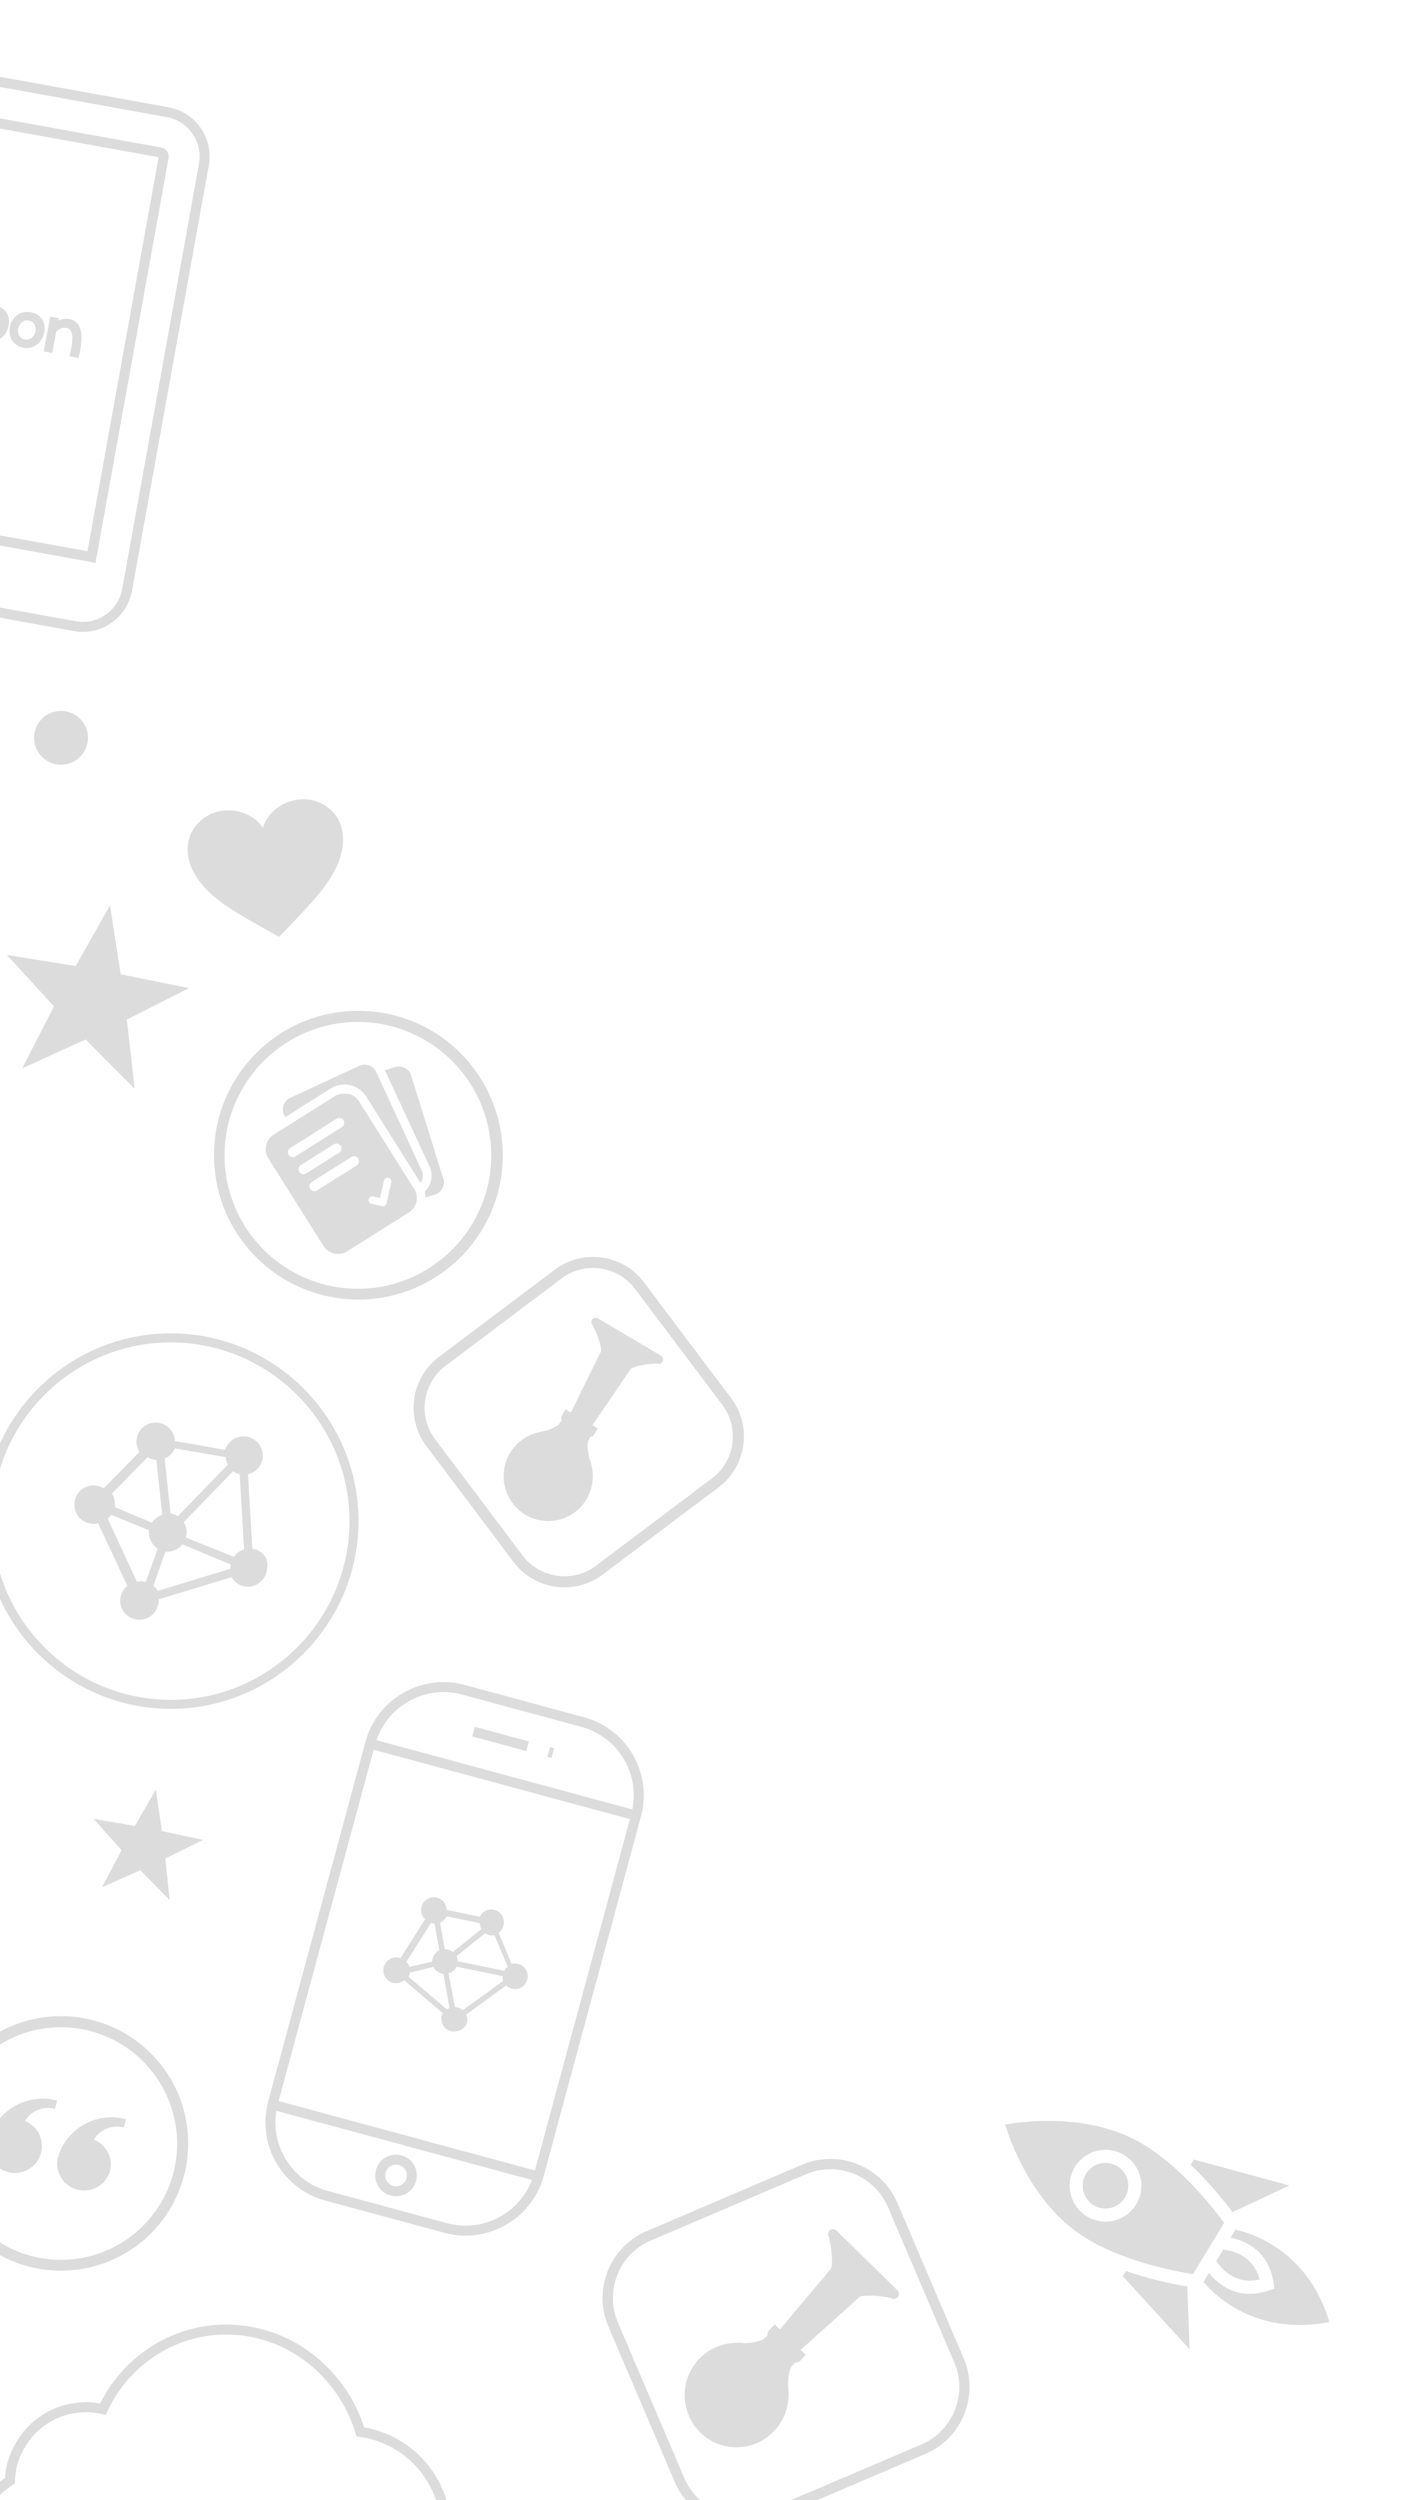 <svg xmlns="http://www.w3.org/2000/svg" viewBox="0 0 283.312 500.358">
  <defs>
    <clipPath id="a">
      <path fill="none" stroke-width="0" d="M0 0h283.312v500.358H0z"/>
    </clipPath>
  </defs>
  <g clip-path="url(#a)" fill="#dcdcdc">
    <path d="M40.156 176.65c2.968 3.807 7.603 6.32 15.711 10.854 6.449-6.688 10.158-10.437 11.897-14.937 2.451-6.327-.287-10.982-4.77-12.297-4.21-1.231-9.107 1.236-10.355 5.418-2.402-3.64-7.807-4.589-11.477-2.189-3.91 2.56-5.185 7.804-1.007 13.151ZM1.378 191.116l2.341 2.553 7.088 7.732-4.787 9.332-1.581 3.082 3.152-1.437 9.544-4.352 7.397 7.437 2.443 2.456-.393-3.442-1.19-10.421 9.36-4.737 3.09-1.564-3.394-.691-10.279-2.087-1.614-10.364-.532-3.423-1.706 3.015-5.164 9.131-10.355-1.669-3.42-.551zM33.737 31.749a2.016 2.016 0 0 0-.249-1.428 1.685 1.685 0 0 0-1.109-.778L-29.666 18.34l-.201-.018-.101.011c-.873.101-1.554.781-1.647 1.594l-14.613 80.902 65.354 11.806 14.611-80.887Zm-.913-.181-1.033-.187-.016-.021 1.049.207Zm-76.727 67.649 14.24-78.848 61.42 11.093-14.244 78.85-61.416-11.095Z"/>
    <path d="M16.635 126.469v-1.181l.013 1.18a10.062 10.062 0 0 0 9.805-8.333l15.342-84.94c1.029-5.413-2.536-10.664-7.958-11.709l-61.955-11.191a9.797 9.797 0 0 0-1.745-.155 10.062 10.062 0 0 0-9.806 8.332l-15.342 84.941c-1.028 5.413 2.537 10.665 7.959 11.708l61.951 11.191a9.71 9.71 0 0 0 1.735.156Zm-69.679-22.691 15.345-84.957a8.059 8.059 0 0 1 7.847-6.681c.462 0 .926.042 1.379.123l61.942 11.189c4.331.834 7.184 5.038 6.358 9.378l-15.345 84.956a8.063 8.063 0 0 1-7.856 6.682c-.458 0-.919-.042-1.37-.123l-61.94-11.189c-4.331-.834-7.185-5.037-6.359-9.378ZM17.604 147.735a5.39 5.39 0 1 0-10.779.001 5.39 5.39 0 0 0 10.779-.001Z"/>
    <path d="M1.395 62.734v.003a3.13 3.13 0 0 0-.903-1.002 3.397 3.397 0 0 0-1.453-.575 3.772 3.772 0 0 0-1.583.034 3.332 3.332 0 0 0-1.248.605 3.45 3.45 0 0 0-.877 1.021 4.204 4.204 0 0 0-.52 2.614c.054.442.197.87.42 1.256.229.393.539.733.91.996.428.296.917.493 1.431.578.5.105 1.017.091 1.511-.041a3.506 3.506 0 0 0 1.221-.618c.357-.281.659-.627.891-1.019a4.285 4.285 0 0 0 .585-2.601 3.189 3.189 0 0 0-.384-1.251ZM-.079 65.17v-.002a2.436 2.436 0 0 1-.261.607 1.864 1.864 0 0 1-.423.488c-.17.136-.365.239-.573.303-.229.07-.472.085-.708.044a1.672 1.672 0 0 1-.715-.236 1.67 1.67 0 0 1-.481-.459 1.574 1.574 0 0 1-.249-.599 1.97 1.97 0 0 1-.016-.659c.03-.261.097-.516.201-.758.101-.24.247-.457.43-.641.186-.185.414-.321.665-.399.294-.084.605-.094.904-.029.254.043.493.151.692.315.184.155.331.349.431.569.102.224.161.464.175.71.017.251-.008.503-.073.746ZM8.912 65.323a3.173 3.173 0 0 0-.384-1.25 3.115 3.115 0 0 0-.902-1.002 3.426 3.426 0 0 0-1.454-.575 3.755 3.755 0 0 0-1.583.035 3.315 3.315 0 0 0-1.248.604 3.48 3.48 0 0 0-.877 1.021 4.204 4.204 0 0 0-.52 2.614 3.218 3.218 0 0 0 1.33 2.253c.428.296.917.494 1.431.578.5.105 1.017.09 1.51-.041a3.506 3.506 0 0 0 1.221-.618 3.7 3.7 0 0 0 .891-1.019 4.267 4.267 0 0 0 .584-2.6Zm-1.857 1.184a2.5 2.5 0 0 1-.261.606 1.845 1.845 0 0 1-.423.488c-.17.136-.365.24-.573.304-.229.07-.472.084-.708.043a1.664 1.664 0 0 1-.714-.236 1.58 1.58 0 0 1-.73-1.057 1.971 1.971 0 0 1-.017-.659c.03-.261.098-.517.203-.758a2.02 2.02 0 0 1 .429-.642c.186-.184.414-.321.665-.398.294-.085.605-.095.904-.03.254.042.493.151.692.315.184.155.332.349.431.569.102.224.162.465.176.711.016.25-.008.502-.073.744ZM15.391 64.637v.002a2.882 2.882 0 0 0-1.661-.812 3.07 3.07 0 0 0-1.106.042c-.318.072-.633.16-.941.266l.086-.456-1.707-.32-1.309 6.973 1.707.321.788-4.199a2.042 2.042 0 0 1 2.263-.754c.256.07.477.233.622.456.153.246.254.52.298.806.055.345.071.693.048 1.041-.022.38-.062.763-.12 1.149-.057.387-.127.767-.206 1.138-.079.371-.148.711-.205 1.015l1.793.337c.236-.987.409-1.988.518-2.997a7.915 7.915 0 0 0-.071-2.37 3.285 3.285 0 0 0-.797-1.638ZM85.359 289.395l17.472 23.215a12.78 12.78 0 0 0 10.165 5.071h.022v-.5h.004v.5h.009c2.735 0 5.446-.907 7.632-2.555l23.215-17.472c5.609-4.223 6.738-12.222 2.516-17.831l-17.473-23.215c-4.225-5.598-12.224-6.726-17.831-2.515l-23.216 17.472c-5.609 4.224-6.737 12.223-2.515 17.831Zm33.377-36.134v.5h.022c3.279 0 6.414 1.563 8.388 4.186l17.476 23.217c3.483 4.63 2.55 11.232-2.08 14.717l-23.215 17.47c-4.63 3.479-11.231 2.547-14.719-2.077l-17.476-23.218c-3.483-4.63-2.551-11.232 2.08-14.716l23.214-17.472a10.524 10.524 0 0 1 6.299-2.108h.009v-.5h.002Z"/>
    <path d="M118.705 265.274c.324.618 1.54 3.05 1.67 5.087l-6.078 12.33-.563-.334-.503-.297-.294.504-.391.668a1.215 1.215 0 0 0-.079 1.01c-.116.163-.26.365-.43.608-.13.175-.284.328-.46.456a8.54 8.54 0 0 1-3.009 1.186c-.109.019-.216.036-.321.06l-.034-.023-.25.081c-.25.061-.504.131-.757.214a8.917 8.917 0 0 0-5.139 4.063 9.028 9.028 0 0 0 3.176 12.297 8.909 8.909 0 0 0 12.197-3.154l.028-.049a9.004 9.004 0 0 0 1.01-6.53 9.117 9.117 0 0 0-.177-.739v-.003l-.003-.018c-.06-.2-.12-.385-.185-.56-.512-1.693-.61-3.133-.265-3.853.127-.27.232-.491.314-.669.196-.033.38-.112.539-.231.122-.091.224-.205.301-.336l.39-.668.29-.499-.498-.294-.569-.336 7.734-11.355c1.829-.876 4.524-.993 5.219-1.008a.872.872 0 0 0 1.067-.376.88.88 0 0 0-.311-1.195l-.002-.007-12.615-7.454a.865.865 0 0 0-1.195.313.877.877 0 0 0 .193 1.111ZM179.685 440.899c-3.158-7.369-11.729-10.807-19.105-7.668l-31.098 13.281a14.456 14.456 0 0 0-7.789 7.964 14.463 14.463 0 0 0 .124 11.138l13.279 31.097c2.364 5.518 7.761 8.832 13.42 8.832 1.9 0 3.83-.374 5.685-1.163l31.094-13.28a14.501 14.501 0 0 0 4.339-2.851c4.356-4.173 5.695-10.704 3.331-16.253l-13.28-31.097Zm4.801 48.305-31.094 13.279c-6.326 2.697-13.686-.257-16.396-6.582l-13.281-31.095c-2.031-4.763-.883-10.368 2.857-13.95a12.442 12.442 0 0 1 3.725-2.446l31.093-13.279c6.329-2.695 13.687.258 16.396 6.583l13.345 31.245c2.596 6.3-.36 13.561-6.646 16.245Z"/>
    <path d="M166.397 446.208a1.024 1.024 0 0 0-.423 1.536c.195.788.89 3.874.471 6.212l-10.299 12.24-.543-.534-.486-.475-.473.487-.626.646a1.404 1.404 0 0 0-.371 1.118c-.178.152-.398.342-.656.569a2.44 2.44 0 0 1-.645.385 9.927 9.927 0 0 1-3.731.503c-.129-.009-.253-.018-.38-.022l-.032-.035-.305.023c-.299 0-.605.007-.914.031a10.375 10.375 0 0 0-6.938 3.16c-4.005 4.139-3.932 10.731.165 14.78 4.095 4.001 10.658 3.926 14.66-.169l.046-.048a10.482 10.482 0 0 0 2.959-7.098c.015-.306.016-.605.006-.886v-.025a11.903 11.903 0 0 0-.053-.683c-.106-2.054.184-3.709.773-4.428.219-.269.399-.49.541-.668.23.017.461-.02.674-.11.163-.07.31-.171.434-.298l.625-.646.466-.482-.48-.472-.549-.538 11.899-10.677c2.309-.481 5.387.137 6.177.314a1.018 1.018 0 0 0 1.312-.129 1.024 1.024 0 0 0-.018-1.438s-12.176-11.933-12.176-11.933a1.011 1.011 0 0 0-1.109-.21ZM10.942 420.274c-5.61-1.271-11.344 2.035-13.07 7.498l-.097.348a5.399 5.399 0 0 0 5.227 6.765 5.36 5.36 0 0 0 2.711-.739 5.358 5.358 0 0 0 2.495-3.287 5.362 5.362 0 0 0-3.086-6.324L5 424.484l.073-.113a5.398 5.398 0 0 1 5.486-2.421l.449.077.441-1.638-.508-.114Z"/>
    <path d="M12.201 454.433h.051c11.474 0 21.561-7.732 24.539-18.816.587-2.168.885-4.403.885-6.646 0-6.802-2.646-13.198-7.456-18.009-4.81-4.812-11.204-7.463-18.007-7.464h-.006c-6.8 0-13.194 2.647-18.004 7.455-4.811 4.81-7.462 11.205-7.463 18.008s2.646 13.198 7.455 18.01c4.809 4.811 11.204 7.461 18.006 7.463Zm23.258-25.424a23.113 23.113 0 0 1-6.83 16.446 23.111 23.111 0 0 1-16.436 6.8h-.023c-12.829-.013-23.258-10.46-23.246-23.29.013-12.823 10.447-23.246 23.269-23.246h.021c2.048.003 4.089.275 6.064.811 10.127 2.745 17.192 11.988 17.182 22.479Z"/>
    <path d="m12.139 431.666-.511-.049-.063.25a5.406 5.406 0 0 0 4.157 6.404 5.53 5.53 0 0 0 1.129.117c2.356 0 4.473-1.529 5.177-3.897.643-2.538-.694-5.214-3.111-6.225l-.123-.051.074-.115a5.391 5.391 0 0 1 5.486-2.42l.449.077.441-1.639-.508-.114c-5.611-1.272-11.345 2.036-13.074 7.511l.477.15ZM74.104 486.037a19.748 19.748 0 0 0-1.195-.242 30.28 30.28 0 0 0-8.879-13.467 28.399 28.399 0 0 0-18.722-7.116h-.037a27.77 27.77 0 0 0-12.521 2.998 28.591 28.591 0 0 0-12.694 12.804 16.147 16.147 0 0 0-2.81-.257c-.623 0-1.252.04-1.847.117-5.046.536-9.576 3.479-12.101 7.84a15.014 15.014 0 0 0-2.268 7.203 17.538 17.538 0 0 0-2.009 1.597c-5.369 4.799-7.858 10.854-7.398 17.993a20.385 20.385 0 0 0 4.429 11.47c3.523 4.588 8.837 7.631 14.562 8.347a18.9 18.9 0 0 0 2.616.181h.007a35.303 35.303 0 0 0 6.568-.777l.357-.05c.289-.039.587-.079.887-.124l15.045-2.259a20971.17 20971.17 0 0 1 36.235-5.419 20.353 20.353 0 0 0 12.343-6.416 21.293 21.293 0 0 0 5.111-9.183c2.635-11.281-4.399-22.604-15.682-25.239Zm13.741 24.756a19.26 19.26 0 0 1-4.628 8.297l-.012.012a18.364 18.364 0 0 1-11.15 5.793c-12.083 1.792-24.362 3.636-36.257 5.422l-15.043 2.258a57.46 57.46 0 0 1-.862.121l-.436.063a33.67 33.67 0 0 1-6.243.745c-.777 0-1.559-.055-2.336-.163-5.213-.652-10.039-3.416-13.251-7.598a18.41 18.41 0 0 1-4.007-10.364c-.419-6.496 1.847-12.005 6.746-16.385a15.972 15.972 0 0 1 2.187-1.687l.453-.29.008-.537c.035-2.372.72-4.691 1.998-6.735a14.01 14.01 0 0 1 10.621-6.885 12.759 12.759 0 0 1 1.609-.104c1.058.004 2.118.128 3.152.368l.794.186.341-.741a26.576 26.576 0 0 1 12.124-12.575 25.761 25.761 0 0 1 11.615-2.782h.035a26.4 26.4 0 0 1 17.405 6.618 28.31 28.31 0 0 1 8.474 13.146l.185.612.634.089a18.86 18.86 0 0 1 1.648.308c10.208 2.386 16.572 12.63 14.195 22.809ZM71.784 304.422c0-20.721-16.858-37.577-37.578-37.576-20.72 0-37.576 16.857-37.576 37.577 0 20.719 16.858 37.576 37.578 37.576 20.695-.023 37.552-16.88 37.575-37.577ZM34.208 340.19c-19.722 0-35.767-16.045-35.767-35.767s16.045-35.766 35.766-35.766c19.698.025 35.744 16.069 35.766 35.766 0 19.722-16.044 35.767-35.766 35.767Z"/>
    <path d="M50.528 309.958h-.001l-.88-14.923a3.799 3.799 0 0 0 2.971-3.704 3.869 3.869 0 0 0-7.554-1.173l-10.048-1.76a3.852 3.852 0 0 0-7.701.146 4.78 4.78 0 0 0 .587 2.054l-7.112 7.261a4.78 4.78 0 0 0-2.053-.587 3.85 3.85 0 0 0 0 7.701c.301.023.603-.027.88-.147l5.904 12.578a3.843 3.843 0 0 0-1.467 2.971 3.851 3.851 0 0 0 7.701 0v-.294l14.632-4.438a3.659 3.659 0 0 0 3.264 1.907 3.921 3.921 0 0 0 3.849-3.852c.295-1.942-1.024-3.445-2.969-3.74Zm-15.512-20.095 10.195 1.76a2.477 2.477 0 0 0 .44 1.467s-10.048 10.342-10.048 10.342a6.165 6.165 0 0 0-1.467-.587l-1.173-10.928a4.007 4.007 0 0 0 2.053-2.054Zm-12.578 9.022 7.112-7.261a4.967 4.967 0 0 0 1.76.587l1.174 10.928a4.4 4.4 0 0 0-2.053 1.613l-7.408-3.117v-.733a4.764 4.764 0 0 0-.587-2.017h.002Zm6.745 17.71c-.294 0-.587-.148-.88-.148a1.832 1.832 0 0 0-.88.148c.036.037-5.867-12.688-5.867-12.688.293-.147.44-.441.733-.734l7.518 3.08v.44a4.093 4.093 0 0 0 1.76 3.263l-2.383 6.639Zm16.942-2.64-14.522 4.437a6.5 6.5 0 0 0-.88-1.029l2.384-6.818h.44a3.973 3.973 0 0 0 2.971-1.467l9.607 3.997v.88Zm.697-2.385-9.607-3.85c0-.294.146-.587.146-.88a3.53 3.53 0 0 0-.587-2.2s9.9-10.194 9.9-10.194c.396.281.844.48 1.318.586l.882 15.07c-.84.223-1.57.746-2.053 1.468ZM105.253 394.125a2.57 2.57 0 0 0-2.81-1.088l-2.617-6.251a2.56 2.56 0 0 0-2.845-4.254c-.389.279-.71.644-.938 1.065l-6.61-1.376a3.16 3.16 0 0 0-.408-1.359 2.557 2.557 0 1 0-4.306 2.76c.095.177.232.327.398.439l-4.918 7.811a2.555 2.555 0 0 0-2.187.244 2.56 2.56 0 1 0 2.761 4.307l.164-.106 7.725 6.592a2.43 2.43 0 0 0 .104 2.508 2.604 2.604 0 0 0 3.533.772 2.163 2.163 0 0 0 1.028-3.001h.003l8.029-5.84a2.522 2.522 0 0 0 3.135.333 2.57 2.57 0 0 0 .759-3.556Zm-16.719-9.559c.38-.278.693-.637.917-1.051l6.608 1.374c.024.413.127.819.303 1.195l-5.69 4.573a2.934 2.934 0 0 0-1.638-.569l-.91-5.26.41-.262Zm-7.202 8.084c-.007.033 4.991-7.829 4.991-7.829.216.083.443.132.673.147l.972 5.308-.246.158a2.712 2.712 0 0 0-1.195 2.153l-4.565 1.047c-.105-.164-.127-.381-.233-.546a1.214 1.214 0 0 0-.398-.438Zm8.18 9.512-7.686-6.53c.116-.277.203-.566.259-.861l4.666-1.111.158.245a2.63 2.63 0 0 0 1.885 1.138l1.208 6.806-.49.313Zm3.14.157a2.374 2.374 0 0 0-1.557-.623s-1.29-6.752-1.29-6.752c.164-.105.381-.128.544-.233a2.35 2.35 0 0 0 1.02-1.117l9.249 1.882c-.015.323.034.645.145.948l-8.111 5.895Zm8.359-7.902-9.384-1.912a4.114 4.114 0 0 0-.197-1.031l5.69-4.573a2.663 2.663 0 0 0 1.885.412l2.67 6.332a1.645 1.645 0 0 0-.662.772Z"/>
    <path d="M126.739 351.242a16.107 16.107 0 0 0-9.824-7.575l-23.877-6.46c-8.627-2.333-17.544 2.786-19.877 11.413l-19.452 71.905c-2.334 8.626 2.785 17.543 11.413 19.877l23.876 6.46c1.411.382 2.829.564 4.227.564 7.141 0 13.699-4.763 15.651-11.978l19.452-71.906a16.1 16.1 0 0 0-1.589-12.302Zm-34.223-12.104 23.877 6.46a14.112 14.112 0 0 1 8.61 6.64 14.09 14.09 0 0 1 1.592 9.881l-51.218-13.857c2.397-7.02 9.872-11.09 17.139-9.124Zm-2.997 105.795-23.876-6.46c-7.099-1.921-11.487-8.927-10.307-16.034l51.168 13.843c-2.565 6.732-9.881 10.57-16.985 8.651Zm17.577-10.562-51.307-13.88 19.021-70.31 51.307 13.881-19.021 70.31Z"/>
    <path d="m94.544 347.516.522-1.93 10.82 2.926-.522 1.93zM109.598 351.585l.523-1.93.823.223-.523 1.93zM80.382 431.352a4.177 4.177 0 0 0-5.111 2.936 4.173 4.173 0 0 0 4.031 5.257 4.15 4.15 0 0 0 2.069-.555 4.14 4.14 0 0 0 1.947-2.527 4.175 4.175 0 0 0-2.937-5.111Zm1.006 4.59a2.178 2.178 0 0 1-2.659 1.527 2.172 2.172 0 0 1-1.527-2.659 2.175 2.175 0 0 1 2.658-1.528 2.172 2.172 0 0 1 1.528 2.659ZM223.717 433.531a4.567 4.567 0 0 0-6.274 1.527 4.566 4.566 0 1 0 6.274-1.527ZM246.76 442.713l11.417-5.327-19.15-5.203-.643 1.055a75.833 75.833 0 0 1 8.376 9.475ZM243.522 452.502c1.275 1.89 4.039 4.759 8.666 3.706-1.188-4.59-5.007-5.731-7.271-5.996l-1.394 2.29Z"/>
    <path d="m247.348 446.219-.967 1.593c3.042.635 7.662 2.67 8.622 9.131l-.003-.002.16 1.076-1.029.353c-.417.143-.825.262-1.221.357-5.482 1.334-9.022-1.573-10.851-3.822l-1.073 1.764c1.541 1.914 9.767 10.974 25.189 8.054-4.396-14.648-16.125-17.935-18.827-18.504ZM225.442 454.5l-.643 1.036 13.393 14.652-.485-12.6a75.943 75.943 0 0 1-12.265-3.088ZM228.033 428.652c-10.231-5.7-22.731-4.17-26.794-3.458 1.23 3.936 5.599 15.729 15.377 22.21h-.002c7.856 5.209 19.132 7.234 22.254 7.715l6.234-10.242c-1.858-2.553-8.826-11.632-17.069-16.225Zm-.555 12.513a7.18 7.18 0 1 1-2.399-9.867h.001a7.18 7.18 0 0 1 2.398 9.867ZM32.419 366.463l-1.214-8.314-4.206 7.275-8.283-1.416 5.619 6.248-3.906 7.44 7.678-3.414 5.869 6.013-.873-8.357 7.533-3.723-8.217-1.752zM51.329 251.657c5.634 5.619 13.023 8.427 20.414 8.427s14.829-2.828 20.466-8.479c8.338-8.359 10.758-20.789 6.163-31.665a28.809 28.809 0 0 0-6.214-9.216c-11.286-11.255-29.624-11.234-40.883.052-11.256 11.285-11.231 29.625.054 40.881Zm-6.37-20.433c0-14.722 11.977-26.698 26.697-26.698s26.698 11.977 26.698 26.698-11.977 26.697-26.698 26.697-26.697-11.976-26.697-26.697Z"/>
    <path d="m56.873 223.109.213.472 9.1-5.728c.196-.126.4-.239.611-.339a5.216 5.216 0 0 1 6.558 1.994l10.851 17.237c.122-.173.223-.361.3-.558a2.531 2.531 0 0 0-.08-1.953l-9.036-19.557-.06-.126a2.55 2.55 0 0 0-3.386-1.248l-.014.006-13.814 6.4a2.55 2.55 0 0 0-1.25 3.384l.007.016Z"/>
    <path d="M85.022 238.465c.105.395.161.801.166 1.209l1.88-.585a2.558 2.558 0 0 0 1.681-3.2l-6.432-20.665a2.558 2.558 0 0 0-3.199-1.677l-2.04.665 8.944 19.27a4.3 4.3 0 0 1-1 4.983ZM64.76 249.352a3.442 3.442 0 0 0 4.492 1.223c.086-.04.173-.093.253-.139l12.333-7.768a3.447 3.447 0 0 0 1.083-4.744l-.002.009-11.044-17.528a2.824 2.824 0 0 0-.193-.279l-.073-.086c-.047-.053-.093-.113-.146-.166a.582.582 0 0 0-.093-.086l-.139-.139-.106-.086-.153-.113-.113-.08-.153-.093-.126-.073-.159-.08-.133-.053-.166-.066-.133-.047-.179-.046h-1.076a2.426 2.426 0 0 0-.319 0h-.106l-.213.046h-.12l-.186.06-.126.053-.126.047h-.04a3.868 3.868 0 0 0-.366.193l-12.333 7.767a3.443 3.443 0 0 0-1.076 4.745l11.037 17.529Zm9.364-9.788a.746.746 0 0 1 .585-.1l1.382.313.8-3.489a.73.73 0 0 1 .862-.571l.028.006a.754.754 0 0 1 .472.325.778.778 0 0 1 .086.57l.002.002-.957 4.219a.739.739 0 0 1-.332.472.662.662 0 0 1-.565.086l-2.113-.478a.737.737 0 0 1-.465-.325.744.744 0 0 1 .215-1.03Zm-12.893-4.672a.99.99 0 0 1-1.3-.359h.004a.99.99 0 0 1 .307-1.365c.002 0 .003-.002.005-.003l6.6-4.16a1.017 1.017 0 0 1 1.369.312.99.99 0 0 1-.307 1.366c-.002 0-.003.002-.005.003l-6.6 4.16-.073.046Zm9.13-3.336a1 1 0 0 1 1.369.312.99.99 0 0 1-.307 1.366c-.002 0-.003.002-.005.003l-7.968 5.018-.073.047a1 1 0 0 1-.99-1.729l7.974-5.017Zm-12.26-1.797 9.3-5.874a1.023 1.023 0 0 1 1.375.312.99.99 0 0 1-.312 1.365l-.007.004-9.3 5.874a.265.265 0 0 1-.073.046 1 1 0 0 1-1.296-.357v.002a1 1 0 0 1 .313-1.372Z"/>
  </g>
</svg>
